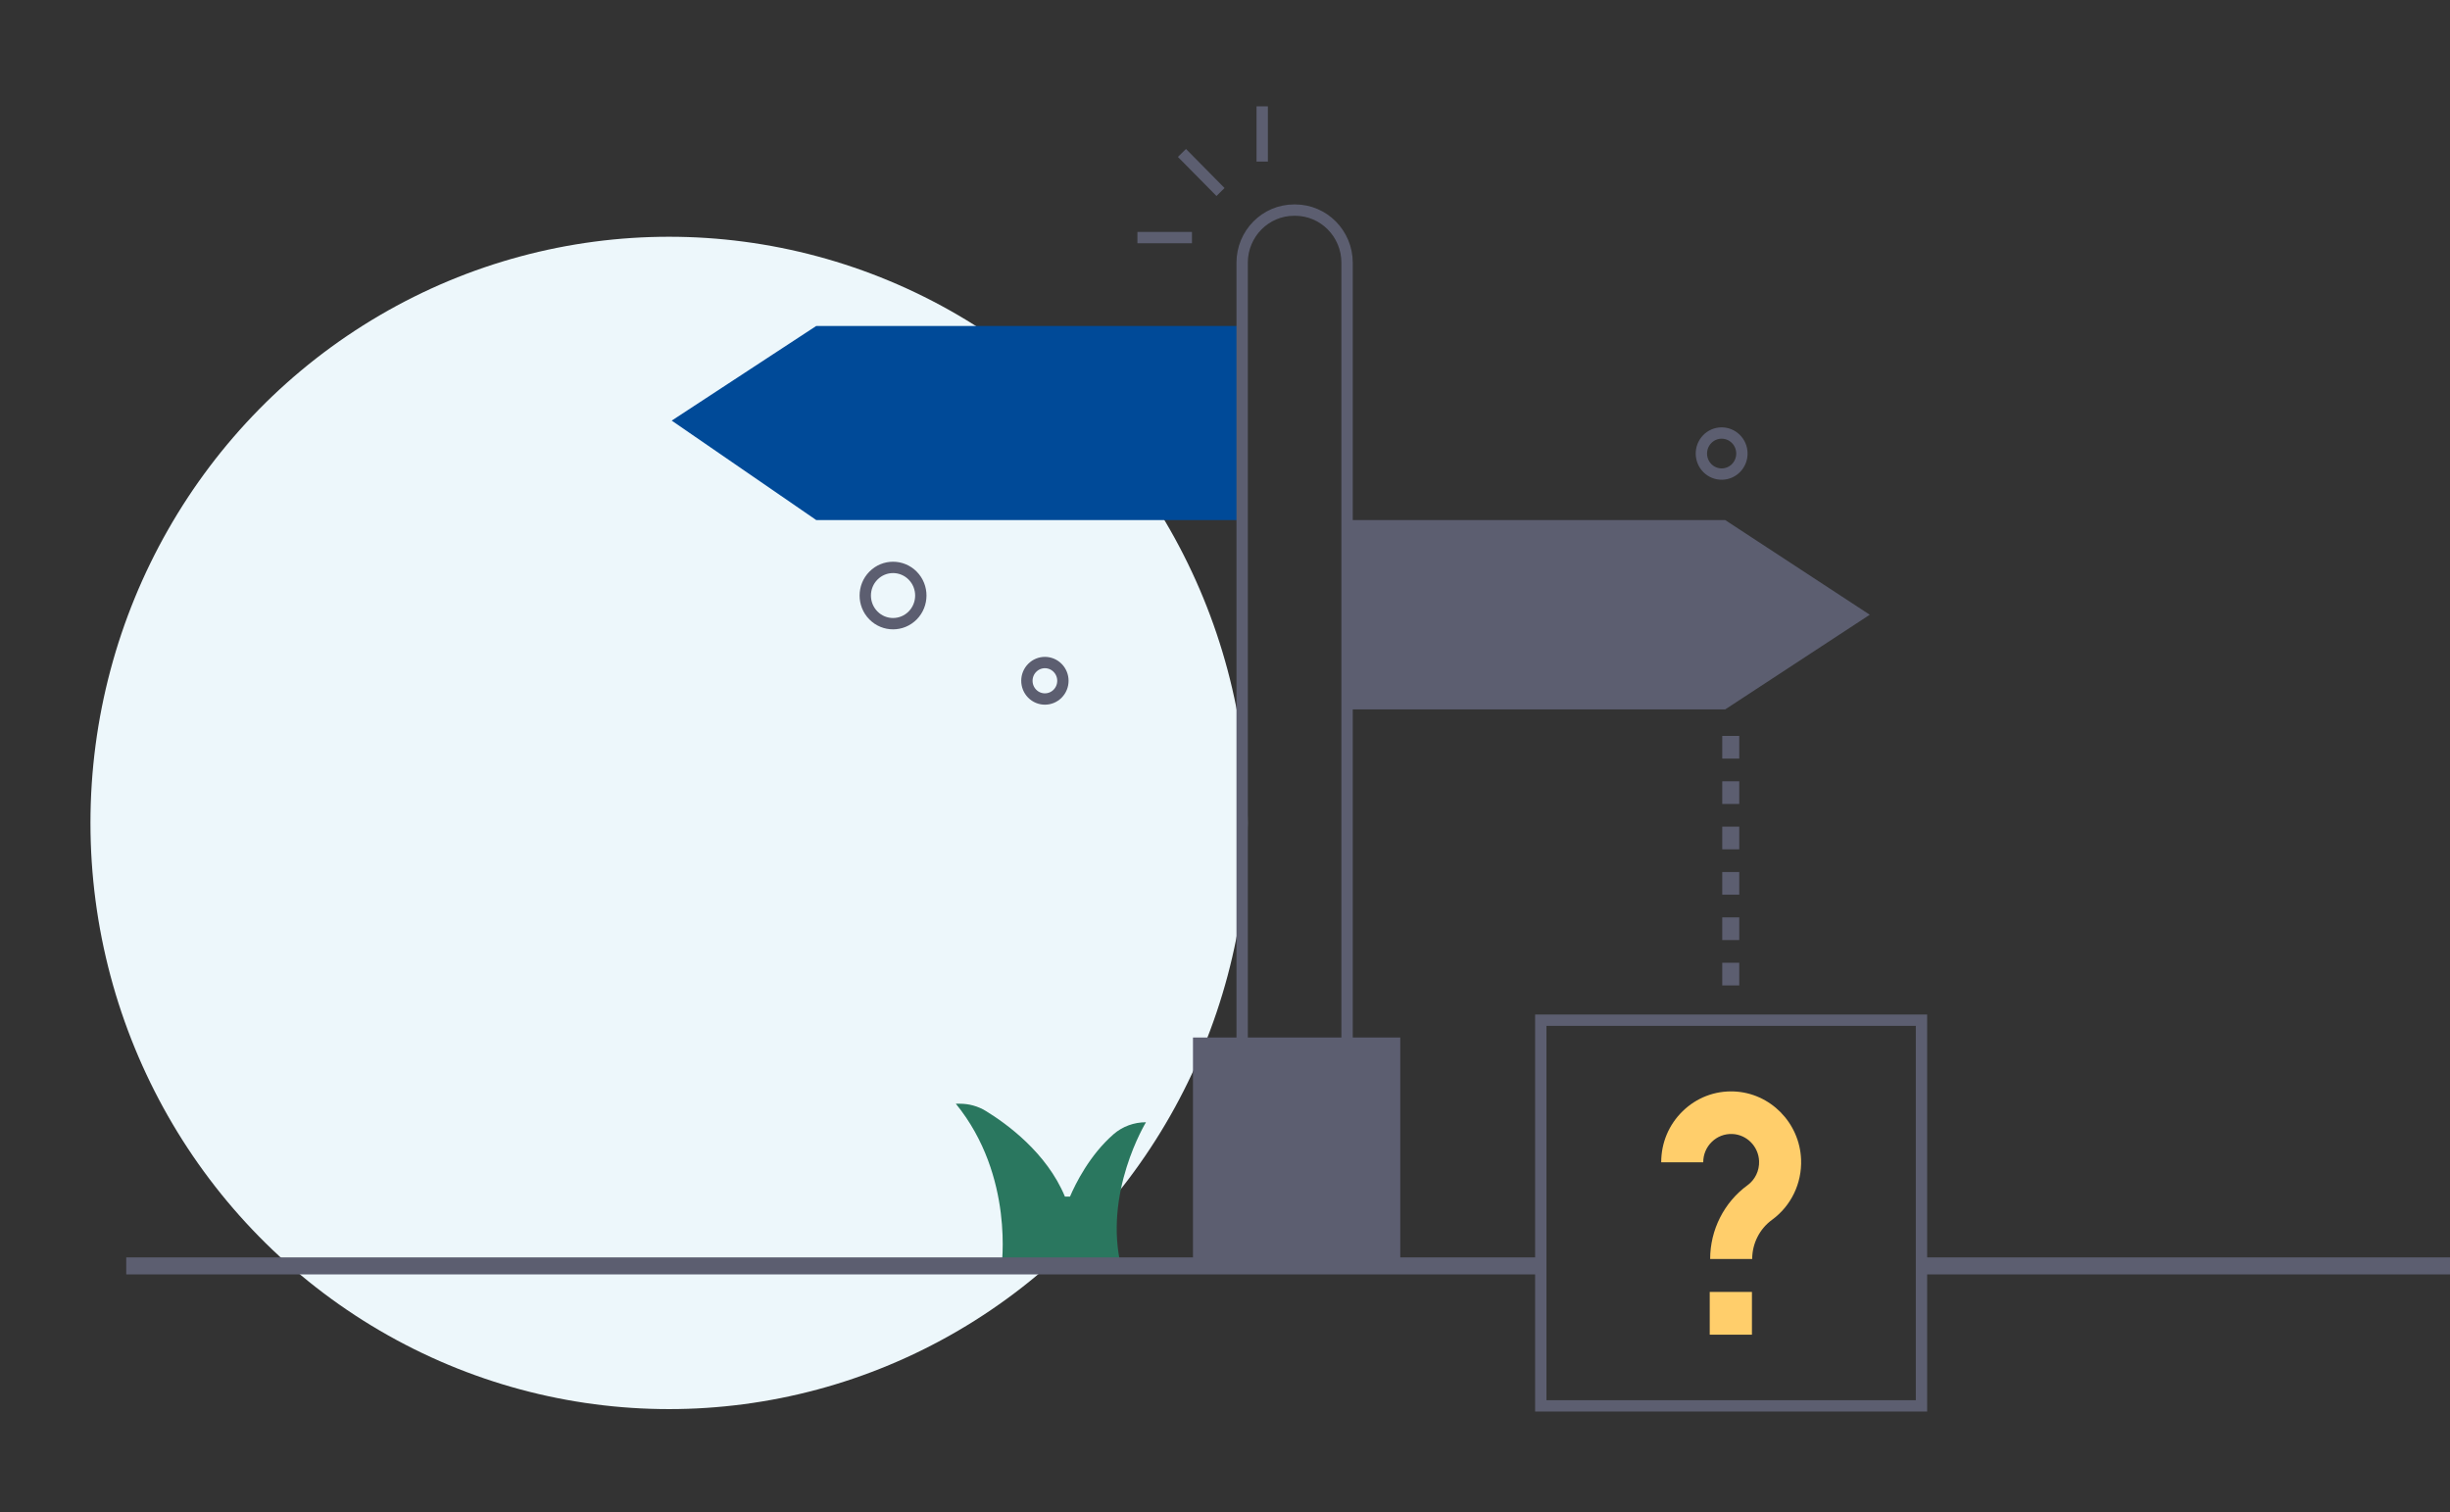 <svg width="648" height="400" viewBox="0 0 648 400" fill="none" xmlns="http://www.w3.org/2000/svg">
<rect x="0" y="0" width="648" height="400" fill="#333333" stroke="none"/>
<g clip-path="url(#clip0_2211_4809)">
<ellipse cx="176.953" cy="217.677" rx="153.028" ry="155.051" fill="#EDF7FB"/>
<path d="M312.613 40.457L322.813 50.791" stroke="#5C5E70" stroke-width="3" stroke-miterlimit="10"/>
<path d="M300.836 62.845L315.26 62.845" stroke="#5C5E70" stroke-width="3" stroke-miterlimit="10"/>
<path d="M333.84 28.125L333.84 42.74" stroke="#5C5E70" stroke-width="3" stroke-miterlimit="10"/>
<path d="M215.891 86.219L177.66 111.26L215.891 137.566H328.542V86.219H215.891Z" fill="#004A98"/>
<path d="M456.3 137.567H356.297V187.648H456.3L494.531 162.608L456.3 137.567Z" fill="#5C5E70"/>
<path d="M279.729 183.49C281.59 181.608 281.593 178.554 279.735 176.668C277.878 174.783 274.863 174.78 273.002 176.662C271.141 178.544 271.139 181.598 272.996 183.484C274.854 185.369 277.868 185.372 279.729 183.49Z" stroke="#5C5E70" stroke-width="3" stroke-miterlimit="10"/>
<path d="M459.198 123.759C461.262 121.61 461.217 118.173 459.097 116.081C456.977 113.989 453.584 114.035 451.52 116.183C449.455 118.331 449.5 121.769 451.62 123.861C453.74 125.952 457.133 125.907 459.198 123.759Z" stroke="#5C5E70" stroke-width="3" stroke-miterlimit="10"/>
<path d="M241.392 162.798C244.263 159.893 244.268 155.18 241.402 152.271C238.535 149.361 233.884 149.357 231.012 152.261C228.14 155.165 228.136 159.878 231.002 162.788C233.869 165.697 238.52 165.702 241.392 162.798Z" stroke="#5C5E70" stroke-width="3" stroke-miterlimit="10"/>
<path d="M326.119 151.831C326.475 151.824 325.762 151.817 326.119 151.818C325.762 151.82 326.475 151.821 326.119 151.831Z" fill="#004A98"/>
<path d="M342.278 55.576H342.546C350.131 55.576 356.289 61.816 356.289 69.501V314.494H328.535V69.501C328.535 61.816 334.693 55.576 342.278 55.576Z" stroke="#5C5E70" stroke-width="3" stroke-miterlimit="10"/>
<path d="M303.1 296.85C299.968 296.85 296.911 297.938 294.537 300.007C288.167 305.557 284.435 313.167 283.002 316.521H281.662C276.849 304.889 266.192 297.196 260.715 293.854C258.658 292.598 256.298 291.951 253.897 291.951H252.809C268.464 311.174 264.849 335.356 264.849 335.356H296.619C291.623 315.65 303.1 296.85 303.1 296.85Z" fill="#2A775F"/>
<path d="M457.766 194.659V264.338" stroke="#5C5E70" stroke-width="4.5" stroke-miterlimit="10" stroke-dasharray="6 6"/>
<path d="M370.358 274.437H315.531V335.356H370.358V274.437Z" fill="#5C5E70"/>
<path d="M33.391 334.848L407.237 334.848" stroke="#5C5E70" stroke-width="4.5" stroke-miterlimit="10"/>
<path d="M508.926 334.848L653.978 334.848" stroke="#5C5E70" stroke-width="4.5" stroke-miterlimit="10"/>
<path d="M463.435 333.021H452.319C452.319 325.315 456.007 318.027 462.184 313.525C464.205 312.051 465.356 309.665 465.261 307.142C465.116 303.26 462.001 300.105 458.17 299.957C456.134 299.88 454.212 300.62 452.753 302.044C451.291 303.469 450.487 305.385 450.487 307.439H439.371C439.371 302.296 441.385 297.498 445.043 293.93C448.7 290.364 453.518 288.503 458.592 288.703C468.196 289.073 476.004 296.984 476.369 306.715C476.605 313.02 473.729 318.983 468.675 322.667C465.394 325.059 463.435 328.93 463.435 333.021Z" fill="#FFCE6B"/>
<path d="M463.369 341.733H452.207V353.042H463.369V341.733Z" fill="#FFCE6B"/>
<path d="M508.213 269.854H407.523V371.874H508.213V269.854Z" stroke="#5C5E70" stroke-width="3" stroke-miterlimit="10"/>
</g>
<defs>
<clipPath id="clip0_2211_4809">
<rect width="648" height="400" fill="white"/>
</clipPath>
</defs>
</svg>
